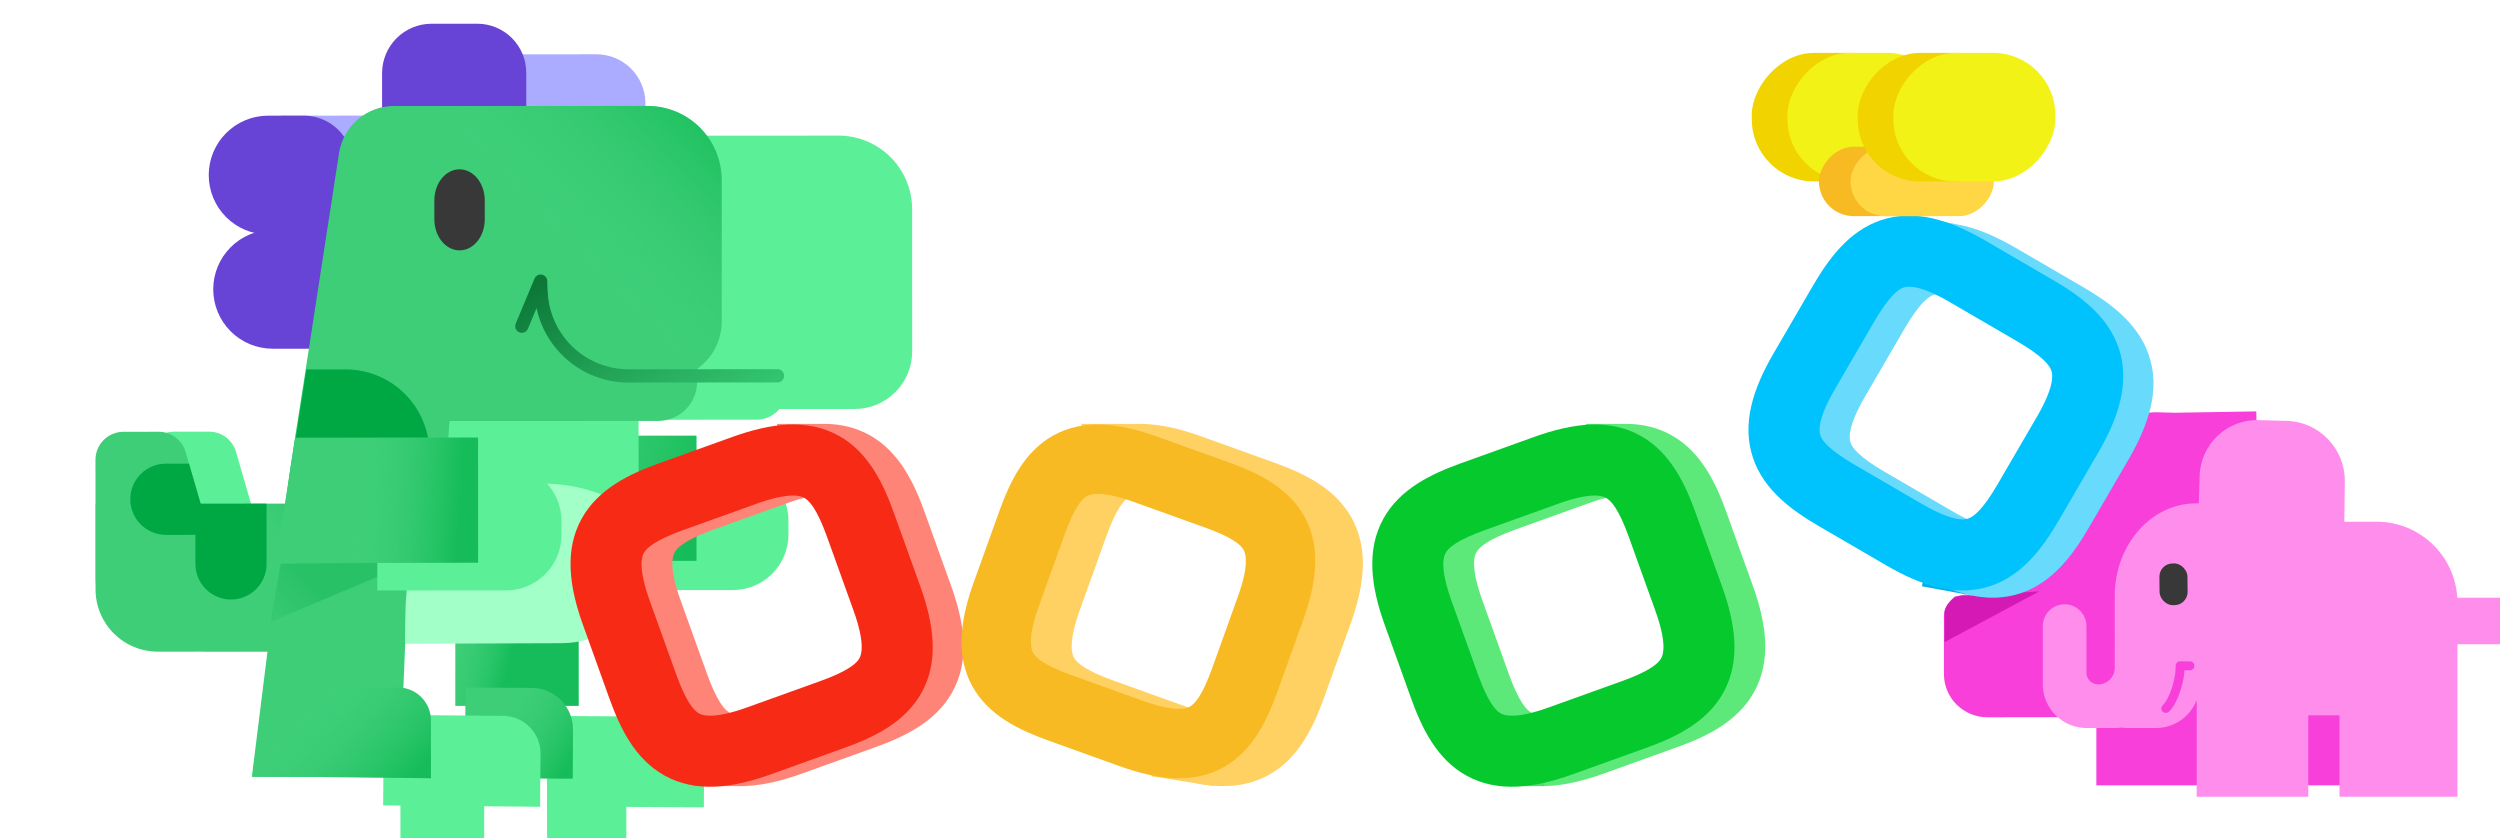 <?xml version="1.0" encoding="UTF-8"?> <svg xmlns="http://www.w3.org/2000/svg" width="662" height="222" viewBox="0 0 662 222" fill="none"><g filter="url(#filter0_i_3342_167)"><path d="M189.146 115.384L155.077 115.397L155.09 148.538L189.159 148.525C193.062 148.523 196.804 146.971 199.562 144.211C202.32 141.45 203.869 137.707 203.868 133.805L203.866 130.132C203.871 128.196 203.493 126.279 202.755 124.489C202.017 122.7 200.934 121.073 199.566 119.703C198.199 118.333 196.575 117.247 194.787 116.505C192.998 115.764 191.082 115.383 189.146 115.384Z" fill="#5BEF97"></path></g><path d="M135.616 115.404L184.405 115.385L184.418 148.497L135.63 148.517L135.616 115.404Z" fill="#3ECE78"></path><path d="M135.616 115.404L184.405 115.385L184.418 148.497L135.63 148.517L135.616 115.404Z" fill="url(#paint0_linear_3342_167)" fill-opacity="0.66"></path><path d="M120.569 160.697L153.206 160.684L153.216 186.892L120.579 186.905L120.569 160.697Z" fill="#3ECE78"></path><path d="M120.569 160.697L153.206 160.684L153.216 186.892L120.579 186.905L120.569 160.697Z" fill="url(#paint1_linear_3342_167)" fill-opacity="0.66"></path><g filter="url(#filter1_i_3342_167)"><path d="M144.151 154.016L165.144 154.008L165.155 183.443L144.163 183.452L144.151 154.016Z" fill="#5BEF97"></path></g><g filter="url(#filter2_i_3342_167)"><path d="M175.897 182.402L144.279 182.204L144.129 206.159L185.673 206.419L185.761 192.407C185.777 189.773 184.748 187.24 182.899 185.364C181.049 183.488 178.531 182.423 175.897 182.402Z" fill="#5BEF97"></path></g><path d="M140.772 182.158L123.262 182.048L123.112 206.003L151.64 206.182L151.721 193.245C151.739 190.323 150.596 187.513 148.543 185.434C146.489 183.354 143.694 182.176 140.772 182.158Z" fill="#3ECE78"></path><path d="M140.772 182.158L123.262 182.048L123.112 206.003L151.64 206.182L151.721 193.245C151.739 190.323 150.596 187.513 148.543 185.434C146.489 183.354 143.694 182.176 140.772 182.158Z" fill="url(#paint2_linear_3342_167)" fill-opacity="0.66"></path><path d="M154.228 65.048L156.88 69.906C160.435 76.418 161.258 84.075 159.167 91.194C157.076 98.312 152.244 104.309 145.732 107.864" stroke="#29EDBA" stroke-width="6.525" stroke-miterlimit="10"></path><g filter="url(#filter3_i_3342_167)"><path d="M154.415 6.655L129.208 6.665L129.221 38.142L167.398 38.127L167.391 19.592C167.384 16.157 166.013 12.864 163.58 10.438C161.147 8.013 157.85 6.652 154.415 6.655Z" fill="#ABABFF"></path></g><path d="M126.376 6.282L114.259 6.286C110.787 6.288 107.458 7.668 105.004 10.124C102.551 12.58 101.173 15.91 101.174 19.382L101.181 37.769L139.359 37.754L139.352 19.247C139.352 17.544 139.016 15.857 138.364 14.283C137.712 12.709 136.756 11.28 135.551 10.075C134.346 8.871 132.915 7.916 131.341 7.265C129.766 6.614 128.079 6.28 126.376 6.282Z" fill="#6743D6"></path><path d="M99.561 30.616L74.354 30.625L74.367 62.103L112.539 62.087L112.532 43.576C112.53 40.137 111.163 36.84 108.73 34.409C106.298 31.979 103 30.614 99.561 30.616Z" fill="#ABABFF"></path><path d="M80.472 30.623L71.004 30.627C66.83 30.629 62.828 32.288 59.877 35.241C56.927 38.194 55.27 42.198 55.272 46.372C55.274 50.546 56.934 54.548 59.886 57.499C62.839 60.449 66.843 62.106 71.017 62.104L93.433 62.095L93.426 43.601C93.428 41.898 93.094 40.212 92.444 38.638C91.793 37.064 90.84 35.634 89.637 34.429C88.434 33.224 87.006 32.268 85.433 31.615C83.861 30.962 82.175 30.625 80.472 30.623Z" fill="#6743D6"></path><path d="M81.664 60.861L72.196 60.864C68.022 60.866 64.02 62.526 61.069 65.479C58.119 68.431 56.462 72.435 56.464 76.609C56.466 80.783 58.126 84.786 61.078 87.736C64.031 90.687 68.035 92.343 72.209 92.341L94.642 92.333L94.635 73.821C94.634 70.382 93.266 67.085 90.834 64.654C88.401 62.224 85.103 60.859 81.664 60.861Z" fill="#6743D6"></path><g filter="url(#filter4_i_3342_167)"><path d="M217.135 28.19L162.93 28.212L162.959 100.6L221.402 100.577C223.403 100.576 225.384 100.181 227.232 99.415C229.08 98.649 230.759 97.526 232.173 96.111C235.029 93.252 236.633 89.377 236.631 85.336L236.616 47.662C236.614 42.496 234.56 37.542 230.905 33.89C227.251 30.239 222.295 28.188 217.129 28.19L217.135 28.19Z" fill="#5BEF97"></path></g><g filter="url(#filter5_i_3342_167)"><path d="M105.331 161.599L127.503 161.59L127.513 187.798L105.341 187.807L105.331 161.599Z" fill="#5BEF97"></path></g><g filter="url(#filter6_i_3342_167)"><path d="M132.581 182.19L100.964 181.914L100.754 205.897L142.309 206.261L142.431 192.249C142.446 190.941 142.204 189.643 141.716 188.43C141.229 187.216 140.508 186.111 139.593 185.176C138.678 184.242 137.587 183.497 136.384 182.985C135.181 182.473 133.889 182.203 132.581 182.19Z" fill="#5BEF97"></path></g><path d="M77.828 172.537L62.496 119.653C62.049 118.111 61.113 116.756 59.83 115.792C58.546 114.828 56.984 114.306 55.379 114.305L46.039 114.311C45.067 114.311 44.104 114.503 43.205 114.876C42.307 115.249 41.491 115.795 40.804 116.483C40.117 117.172 39.572 117.989 39.201 118.888C38.83 119.786 38.639 120.75 38.641 121.722L38.655 156.068C38.656 158.232 39.082 160.374 39.911 162.372C40.74 164.371 41.954 166.186 43.484 167.715C45.015 169.244 46.832 170.457 48.831 171.283C50.83 172.11 52.973 172.534 55.136 172.533L77.828 172.537Z" fill="#5BEF97"></path><path d="M25.287 133.391L25.28 121.745C25.282 119.781 26.062 117.897 27.451 116.508C28.839 115.119 30.723 114.338 32.687 114.336L42.027 114.33C43.631 114.329 45.193 114.85 46.476 115.813C47.759 116.777 48.694 118.131 49.141 119.673L53.113 133.38L83.473 133.368L83.489 172.525L64.463 172.532L64.468 172.546L41.784 172.558C39.62 172.559 37.477 172.134 35.477 171.307C33.478 170.48 31.661 169.267 30.13 167.738C28.599 166.208 27.385 164.392 26.556 162.393C25.727 160.395 25.3 158.252 25.3 156.088L25.299 154.925C25.268 154.487 25.253 154.047 25.253 153.606L25.245 133.391L25.287 133.391Z" fill="#3ECE78"></path><path d="M25.287 133.391L25.28 121.745C25.282 119.781 26.062 117.897 27.451 116.508C28.839 115.119 30.723 114.338 32.687 114.336L42.027 114.33C43.631 114.329 45.193 114.85 46.476 115.813C47.759 116.777 48.694 118.131 49.141 119.673L53.113 133.38L83.473 133.368L83.489 172.525L64.463 172.532L64.468 172.546L41.784 172.558C39.62 172.559 37.477 172.134 35.477 171.307C33.478 170.48 31.661 169.267 30.13 167.738C28.599 166.208 27.385 164.392 26.556 162.393C25.727 160.395 25.3 158.252 25.3 156.088L25.299 154.925C25.268 154.487 25.253 154.047 25.253 153.606L25.245 133.391L25.287 133.391Z" fill="url(#paint3_linear_3342_167)" fill-opacity="0.66"></path><path d="M142.805 28.064L109.069 28.077C105.551 28.079 102.178 29.478 99.691 31.966C97.204 34.455 95.808 37.83 95.809 41.348L95.825 80.097L173.346 80.067L173.337 58.561C173.331 50.468 170.111 42.71 164.385 36.991C158.66 31.272 150.897 28.061 142.805 28.064Z" fill="#3ECE78"></path><path d="M111.135 157.449L112.047 157.454L148.53 157.846L149.011 157.842C158.526 157.767 166.472 152.339 168.568 145.075C168.928 143.83 169.111 142.541 169.113 141.244L169.098 120.561L169.079 100.448L120.748 100.051L116.129 127.635L111.135 157.449Z" fill="#5BEF97"></path><path d="M198.179 74.086L170.449 74.097L170.464 111.143L200.379 111.131C202.444 111.126 204.423 110.301 205.881 108.839C207.339 107.376 208.158 105.395 208.157 103.329L208.149 84.048C208.148 81.405 207.097 78.87 205.228 77.002C203.358 75.134 200.823 74.085 198.179 74.086Z" fill="#5BEF97"></path><path d="M71.679 157.882L115.592 158.537L118.994 112.01L119.116 111.486L174.243 111.464C176.988 111.463 179.62 110.371 181.561 108.429C183.501 106.487 184.591 103.854 184.59 101.109L184.588 97.697C185.319 97.188 186.008 96.612 186.646 95.973C189.502 93.115 191.105 89.239 191.104 85.198L191.089 47.643C191.087 42.445 189.02 37.461 185.343 33.787C181.666 30.113 176.68 28.051 171.483 28.053L104.307 28.069C100.801 28.073 97.411 29.328 94.748 31.609C92.085 33.89 90.325 37.047 89.783 40.512L71.679 157.882Z" fill="#3ECE78"></path><path d="M71.679 157.882L115.592 158.537L118.994 112.01L119.116 111.486L174.243 111.464C176.988 111.463 179.62 110.371 181.561 108.429C183.501 106.487 184.591 103.854 184.59 101.109L184.588 97.697C185.319 97.188 186.008 96.612 186.646 95.973C189.502 93.115 191.105 89.239 191.104 85.198L191.089 47.643C191.087 42.445 189.02 37.461 185.343 33.787C181.666 30.113 176.68 28.051 171.483 28.053L104.307 28.069C100.801 28.073 97.411 29.328 94.748 31.609C92.085 33.89 90.325 37.047 89.783 40.512L71.679 157.882Z" fill="url(#paint4_linear_3342_167)" fill-opacity="0.66"></path><path fill-rule="evenodd" clip-rule="evenodd" d="M143.507 72.731C142.687 72.566 141.864 73.003 141.541 73.775L136.557 85.704C136.183 86.598 136.606 87.626 137.5 88C138.394 88.373 139.422 87.951 139.796 87.057L142.069 81.615C143.169 86.711 145.844 91.359 149.75 94.882C154.354 99.035 160.339 101.325 166.54 101.306C166.54 101.306 166.541 101.306 166.541 101.306L205.892 101.266C206.862 101.265 207.647 100.478 207.646 99.509C207.645 98.54 206.858 97.755 205.889 97.756L166.53 97.796C161.202 97.812 156.058 95.844 152.101 92.275C148.145 88.707 145.658 83.794 145.125 78.494C144.98 76.981 144.914 75.601 144.916 74.454C144.917 73.617 144.327 72.896 143.507 72.731Z" fill="url(#paint5_linear_3342_167)"></path><path d="M66.689 205.725L105.855 205.744L108.922 130.615L138.56 28.065L104.305 28.069C100.799 28.072 97.409 29.328 94.746 31.609C92.084 33.89 90.323 37.047 89.782 40.511L83.981 78.071L80.828 98.491L79.993 103.905L76.84 124.325L66.689 205.725Z" fill="url(#paint6_linear_3342_167)"></path><path d="M128.369 58.064C128.371 62.609 125.384 66.296 121.697 66.297C118.009 66.299 115.019 62.615 115.017 58.069L115.015 53.069C115.013 48.524 118.001 44.838 121.688 44.836C125.375 44.835 128.366 48.519 128.367 53.064L128.369 58.064Z" fill="#383838"></path><path d="M107.282 170.466L148.436 170.32L148.919 170.314C158.49 170.208 166.499 164.746 168.63 157.463C168.996 156.215 169.185 154.922 169.191 153.624L168.962 136.791C153.535 123.191 124.104 125.816 112.641 142.315C107.279 150.033 107.31 157.987 107.283 169.04L107.282 170.466Z" fill="#A1FFC7"></path><path d="M76.268 129.193L113.717 129.171L113.712 119.963C113.71 117.054 113.136 114.173 112.022 111.486C110.907 108.799 109.274 106.358 107.217 104.302C105.159 102.246 102.716 100.615 100.028 99.503C97.34 98.391 94.459 97.819 91.55 97.821L81.112 97.824L76.268 129.193Z" fill="#00A844"></path><path d="M70.583 133.378L51.737 133.385L51.744 149.333C51.745 151.832 52.739 154.229 54.506 155.995C56.274 157.762 58.671 158.753 61.17 158.752C63.669 158.751 66.066 157.758 67.832 155.99C69.599 154.222 70.59 151.825 70.589 149.326L70.583 133.389L70.583 133.378Z" fill="#00A844"></path><path d="M34.502 132.213C34.504 134.711 35.498 137.107 37.265 138.873C39.032 140.64 41.428 141.632 43.926 141.633L55.522 141.615L50.058 122.772L43.942 122.778C42.702 122.775 41.473 123.017 40.327 123.49C39.181 123.963 38.139 124.657 37.262 125.534C36.385 126.411 35.689 127.452 35.216 128.598C34.742 129.744 34.499 130.973 34.502 132.213Z" fill="#00A844"></path><path d="M70.081 182.461L105.223 182.037C110.109 181.978 114.102 185.922 114.104 190.808L114.11 206.068L68.41 205.584L70.081 182.461Z" fill="#3ECE78"></path><path d="M70.081 182.461L105.223 182.037C110.109 181.978 114.102 185.922 114.104 190.808L114.11 206.068L68.41 205.584L70.081 182.461Z" fill="url(#paint7_linear_3342_167)" fill-opacity="0.66"></path><path opacity="0.34" d="M71.609 164.679L109.014 148.905L74.338 149.244L71.609 164.679Z" fill="url(#paint8_linear_3342_167)"></path><g filter="url(#filter7_i_3342_167)"><path d="M133.263 115.855L99.194 115.869L99.207 148.982L133.276 148.968C137.179 148.967 140.921 147.415 143.679 144.654C146.438 141.894 147.986 138.15 147.985 134.248L147.983 130.575C147.982 126.673 146.43 122.931 143.67 120.172C140.909 117.414 137.166 115.865 133.263 115.867L133.263 115.855Z" fill="#5BEF97"></path></g><path d="M73.137 149.163L126.601 148.984L126.588 115.868L78.159 115.892L73.137 149.163Z" fill="#3ECE78"></path><path d="M73.137 149.163L126.601 148.984L126.588 115.868L78.159 115.892L73.137 149.163Z" fill="url(#paint9_linear_3342_167)" fill-opacity="0.66"></path><rect x="305.814" y="199.613" width="16.816" height="5.989" transform="rotate(9 305.814 199.613)" fill="#FFCC4F"></rect><path fill-rule="evenodd" clip-rule="evenodd" d="M357.92 137.136C353.515 129.204 345.135 125.277 337.432 122.509L318.033 115.536C312.912 113.695 307.92 112.46 303.167 112.27V112.245H301.91C301.908 112.245 301.906 112.245 301.904 112.245H286.351V117.616C280.705 122.285 277.563 129.232 275.238 135.701L268.265 155.1C264.602 165.29 263.335 174.972 267.942 183.268C272.347 191.2 280.727 195.127 288.43 197.896L307.829 204.868C318.019 208.531 327.701 209.798 335.997 205.191C343.929 200.786 347.856 192.406 350.625 184.703L357.597 165.304C361.26 155.114 362.527 145.432 357.92 137.136ZM331.071 140.206C338.464 142.863 340.715 144.89 341.48 146.266C342.047 147.288 343.013 150.282 339.9 158.943L332.928 178.342C330.27 185.735 328.244 187.986 326.867 188.751C325.846 189.318 322.851 190.284 314.19 187.171L294.791 180.199C287.398 177.541 285.147 175.515 284.383 174.138C283.815 173.117 282.849 170.122 285.962 161.461L292.935 142.062C295.592 134.669 297.619 132.418 298.995 131.654C300.017 131.086 303.011 130.12 311.672 133.233L331.071 140.206Z" fill="#FFD162"></path><path fill-rule="evenodd" clip-rule="evenodd" d="M374.495 137.136C378.9 129.204 387.28 125.277 394.983 122.509L414.382 115.536C416.253 114.863 418.107 114.272 419.939 113.782V112.245H430.505C430.507 112.245 430.509 112.245 430.511 112.245H430.743C434.901 112.277 438.863 113.165 442.55 115.213C450.482 119.618 454.409 127.998 457.178 135.701L464.15 155.1C467.813 165.29 469.08 174.972 464.473 183.268C460.068 191.2 451.688 195.127 443.985 197.896L424.586 204.868C414.396 208.531 404.714 209.798 396.418 205.191C388.486 200.786 384.559 192.406 381.79 184.703L374.818 165.304C371.155 155.114 369.888 145.432 374.495 137.136ZM401.344 140.206C393.951 142.863 391.7 144.89 390.935 146.266C390.368 147.288 389.402 150.282 392.515 158.943L399.488 178.342C402.145 185.735 404.172 187.986 405.548 188.751C406.57 189.318 409.564 190.284 418.225 187.171L437.624 180.199C445.017 177.541 447.268 175.515 448.032 174.138C448.6 173.117 449.566 170.122 446.453 161.461L439.48 142.062C436.823 134.669 434.796 132.418 433.42 131.654C432.398 131.086 429.404 130.12 420.743 133.233L401.344 140.206Z" fill="#5DE97A"></path><rect x="396.931" y="196.906" width="12.001" height="11.253" fill="#52DC6F"></rect><rect x="183.507" y="204.881" width="14.083" height="3.279" fill="#FF8478"></rect><path fill-rule="evenodd" clip-rule="evenodd" d="M162.194 137.136C166.599 129.204 174.979 125.277 182.682 122.509L202.081 115.536C203.324 115.089 204.559 114.678 205.785 114.309V112.245H218.204C218.206 112.245 218.208 112.245 218.21 112.245H218.603V112.248C222.703 112.301 226.609 113.192 230.249 115.213C238.181 119.618 242.108 127.998 244.877 135.701L251.849 155.1C255.512 165.29 256.779 174.972 252.172 183.268C247.767 191.2 239.387 195.127 231.684 197.896L212.285 204.868C202.095 208.531 192.413 209.798 184.117 205.191C176.185 200.786 172.258 192.406 169.489 184.703L162.517 165.304C158.854 155.114 157.587 145.432 162.194 137.136ZM189.043 140.206C181.65 142.863 179.399 144.89 178.635 146.266C178.067 147.288 177.101 150.282 180.214 158.943L187.187 178.342C189.844 185.735 191.871 187.986 193.247 188.751C194.269 189.318 197.263 190.284 205.924 187.171L225.323 180.199C232.716 177.541 234.967 175.515 235.732 174.138C236.299 173.117 237.265 170.122 234.152 161.461L227.18 142.062C224.522 134.669 222.496 132.418 221.119 131.654C220.097 131.086 217.103 130.12 208.442 133.233L189.043 140.206Z" fill="#FF8478"></path><g filter="url(#filter8_i_3342_167)"><path d="M190.58 115.536C200.77 111.874 210.452 110.606 218.748 115.213C226.679 119.618 230.606 127.998 233.375 135.701L240.347 155.101C244.01 165.291 245.278 174.973 240.67 183.269C236.266 191.2 227.885 195.127 220.182 197.896L200.783 204.868C190.593 208.531 180.911 209.799 172.615 205.191C164.683 200.787 160.757 192.406 157.988 184.703L151.015 165.304C147.353 155.114 146.085 145.432 150.692 137.136C155.097 129.204 163.477 125.278 171.18 122.509L190.58 115.536ZM209.617 131.653C208.595 131.086 205.6 130.121 196.94 133.233L177.542 140.206C170.148 142.864 167.897 144.89 167.132 146.267C166.565 147.289 165.6 150.283 168.712 158.943L175.685 178.342C178.343 185.735 180.369 187.987 181.746 188.751C182.768 189.318 185.762 190.284 194.422 187.171L213.821 180.198C221.214 177.541 223.466 175.514 224.23 174.138C224.797 173.116 225.763 170.121 222.65 161.461L215.677 142.063C213.02 134.669 210.993 132.418 209.617 131.653Z" fill="#F72A16"></path></g><g filter="url(#filter9_i_3342_167)"><path fill-rule="evenodd" clip-rule="evenodd" d="M322.017 122.268C329.54 124.972 337.724 128.807 342.026 136.553C346.526 144.655 345.288 154.111 341.711 164.062L334.902 183.007C332.198 190.53 328.362 198.714 320.616 203.016C312.515 207.515 303.059 206.278 293.108 202.701L274.163 195.891C266.64 193.187 258.456 189.352 254.154 181.606C249.655 173.504 250.892 164.049 254.469 154.097L261.279 135.152C263.983 127.629 267.818 119.445 275.564 115.144C283.666 110.644 293.121 111.882 303.073 115.459L322.017 122.268ZM325.97 145.47C325.224 144.126 323.026 142.147 315.805 139.551L296.861 132.742C288.402 129.702 285.478 130.645 284.48 131.199C283.136 131.946 281.157 134.144 278.562 141.365L271.752 160.309C268.712 168.768 269.656 171.692 270.21 172.69C270.956 174.034 273.154 176.013 280.375 178.608L299.32 185.418C307.778 188.458 310.702 187.514 311.7 186.96C313.044 186.214 315.023 184.015 317.618 176.795L324.428 157.85C327.468 149.392 326.524 146.468 325.97 145.47Z" fill="#F8BA22"></path></g><g filter="url(#filter10_i_3342_167)"><path fill-rule="evenodd" clip-rule="evenodd" d="M383.483 122.509C375.78 125.277 367.4 129.204 362.995 137.136C358.388 145.432 359.655 155.114 363.318 165.304L370.29 184.703C373.059 192.406 376.986 200.786 384.918 205.191C393.214 209.798 402.896 208.531 413.086 204.868L432.485 197.896C440.188 195.127 448.568 191.2 452.973 183.268C457.58 174.972 456.313 165.29 452.65 155.1L445.678 135.701C442.909 127.998 438.982 119.618 431.05 115.213C422.754 110.606 413.072 111.873 402.882 115.536L383.483 122.509ZM379.435 146.266C380.2 144.89 382.451 142.863 389.844 140.206L409.243 133.233C417.904 130.12 420.898 131.086 421.92 131.654C423.296 132.418 425.323 134.669 427.98 142.062L434.953 161.461C438.066 170.122 437.1 173.117 436.532 174.138C435.768 175.515 433.517 177.541 426.124 180.199L406.725 187.171C398.064 190.284 395.07 189.318 394.048 188.751C392.672 187.986 390.645 185.735 387.988 178.342L381.015 158.943C377.902 150.282 378.868 147.288 379.435 146.266Z" fill="#06C92E"></path></g><path d="M555.673 131L555.869 124.157C555.974 115.635 562.933 108.924 571.411 109.17L575.74 109.294L597.476 108.936L597.708 123.03L593.835 123.093C593.924 123.802 593.966 124.525 593.957 125.259L593.827 135.82L602.294 135.819C613.998 135.819 623.485 145.306 623.486 157.01L623.487 177.716H623.488L623.489 204.387C623.489 206.355 621.894 207.95 619.926 207.95L596.124 207.951C594.156 207.951 592.561 206.355 592.561 204.387L592.561 186.592L584.378 186.592L584.379 207.952L555.115 207.952L555.114 182.591C554.544 184.07 553.668 185.429 552.526 186.571C550.38 188.717 547.47 189.923 544.436 189.923C538.34 189.923 532.293 189.924 526.197 189.924C523.163 189.924 520.252 188.719 518.107 186.573C515.961 184.428 514.755 181.517 514.755 178.483L514.754 163.192C514.754 160.033 517.316 157.471 520.475 157.471C520.98 157.471 521.47 157.536 521.936 157.659L533.619 157.466L533.619 155.265C533.619 141.865 543.184 131.001 554.983 131L555.673 131Z" fill="#F93FDA"></path><path opacity="0.68" d="M517.612 157.932L540.015 156.588L514.923 170.03V161.964C514.923 160.8 516.716 158.791 517.612 157.932Z" fill="#C508A5"></path><g filter="url(#filter11_i_3342_167)"><path d="M576.021 130.352L576.22 123.443C576.326 114.837 583.352 108.061 591.913 108.309L599.37 108.524C607.931 108.772 614.784 115.949 614.678 124.555L614.546 135.218L623.095 135.218C634.486 135.218 643.797 144.117 644.455 155.342L655.506 155.342C658.911 155.342 661.671 158.102 661.671 161.507C661.671 164.912 658.911 167.672 655.506 167.672L644.493 167.672L644.495 208.049L613.266 208.05L613.266 186.484L605.003 186.484L605.004 208.05L575.456 208.05L575.455 182.443C574.88 183.937 573.996 185.309 572.843 186.462C570.676 188.629 567.738 189.846 564.674 189.846L557.181 189.846C556.605 189.846 556.033 189.803 555.47 189.718C554.903 189.804 554.329 189.847 553.753 189.847L546.259 189.847C543.195 189.847 540.256 188.63 538.09 186.463C535.923 184.297 534.705 181.359 534.705 178.295L534.705 162.856C534.705 159.665 537.291 157.079 540.481 157.079C543.672 157.079 546.258 159.665 546.258 162.855L546.259 175.19C546.259 176.88 547.61 178.255 549.291 178.293H549.448C551.833 178.248 553.753 176.3 553.753 173.904L553.752 154.852C553.751 141.322 563.409 130.352 575.323 130.352L576.021 130.352Z" fill="#FF8DEC"></path></g><rect x="571.782" y="149.23" width="7.428" height="11.053" rx="3.496" transform="rotate(-0.515 571.782 149.23)" fill="#383838"></rect><path fill-rule="evenodd" clip-rule="evenodd" d="M581.063 176.3C581.063 176.954 580.533 177.485 579.878 177.485L578.448 177.485C578.431 177.764 578.408 178.054 578.38 178.352L578.379 178.357L578.379 178.357C578.235 179.789 577.78 181.778 577.11 183.64C576.457 185.457 575.521 187.376 574.305 188.472C573.819 188.911 573.07 188.872 572.631 188.386C572.193 187.9 572.231 187.15 572.717 186.712C573.472 186.031 574.248 184.593 574.879 182.838C575.494 181.128 575.898 179.331 576.02 178.123C576.085 177.437 576.115 176.815 576.114 176.301C576.114 175.987 576.238 175.685 576.461 175.462C576.683 175.239 576.985 175.114 577.3 175.114L579.878 175.114C580.533 175.114 581.063 175.645 581.063 176.3Z" fill="#F93FDA"></path><rect x="510.969" y="144.19" width="12.001" height="11.253" transform="rotate(10.429 510.969 144.19)" fill="#02B1E5"></rect><path fill-rule="evenodd" clip-rule="evenodd" d="M569.005 94.096C566.109 85.498 558.578 80.119 551.503 76.001L533.687 65.632C528.426 62.57 523.186 60.282 518.008 59.403L518.009 59.401L506.206 57.228L505.63 60.359C497.272 63.355 492 70.757 487.948 77.718L477.579 95.534C472.133 104.893 469.134 114.185 472.163 123.178C475.059 131.776 482.59 137.155 489.665 141.273L507.481 151.642C516.84 157.088 526.133 160.087 535.126 157.058C543.724 154.162 549.103 146.631 553.22 139.556L563.589 121.74C569.036 112.381 572.035 103.088 569.005 94.096ZM542.044 92.254C548.834 96.206 550.681 98.607 551.184 100.099C551.557 101.206 551.965 104.326 547.336 112.281L536.967 130.097C533.015 136.887 530.614 138.734 529.122 139.236C528.015 139.609 524.895 140.018 516.941 135.388L499.124 125.019C492.334 121.068 490.487 118.667 489.985 117.175C489.612 116.067 489.203 112.948 493.833 104.993L504.202 87.177C508.154 80.387 510.554 78.54 512.046 78.037C513.154 77.664 516.273 77.256 524.228 81.886L542.044 92.254Z" fill="#00C2FC"></path><path fill-rule="evenodd" clip-rule="evenodd" d="M569.005 94.096C566.109 85.498 558.578 80.119 551.503 76.001L533.687 65.632C528.426 62.57 523.186 60.282 518.008 59.403L518.009 59.401L506.206 57.228L505.63 60.359C497.272 63.355 492 70.757 487.948 77.718L477.579 95.534C472.133 104.893 469.134 114.185 472.163 123.178C475.059 131.776 482.59 137.155 489.665 141.273L507.481 151.642C516.84 157.088 526.133 160.087 535.126 157.058C543.724 154.162 549.103 146.631 553.22 139.556L563.589 121.74C569.036 112.381 572.035 103.088 569.005 94.096ZM542.044 92.254C548.834 96.206 550.681 98.607 551.184 100.099C551.557 101.206 551.965 104.326 547.336 112.281L536.967 130.097C533.015 136.887 530.614 138.734 529.122 139.236C528.015 139.609 524.895 140.018 516.941 135.388L499.124 125.019C492.334 121.068 490.487 118.667 489.985 117.175C489.612 116.067 489.203 112.948 493.833 104.993L504.202 87.177C508.154 80.387 510.554 78.54 512.046 78.037C513.154 77.664 516.273 77.256 524.228 81.886L542.044 92.254Z" fill="white" fill-opacity="0.41"></path><g filter="url(#filter12_i_3342_167)"><path fill-rule="evenodd" clip-rule="evenodd" d="M540.185 73.919C547.26 78.037 554.791 83.416 557.687 92.014C560.716 101.006 557.717 110.299 552.271 119.658L541.902 137.474C537.784 144.549 532.405 152.08 523.807 154.976C514.814 158.005 505.522 155.006 496.163 149.56L478.347 139.191C471.272 135.073 463.741 129.694 460.845 121.096C457.815 112.103 460.815 102.811 466.261 93.452L476.63 75.636C480.748 68.561 486.127 61.03 494.725 58.134C503.718 55.104 513.01 58.103 522.369 63.55L540.185 73.919ZM539.865 98.017C539.363 96.525 537.516 94.124 530.726 90.172L512.91 79.804C504.955 75.174 501.835 75.582 500.728 75.955C499.236 76.458 496.835 78.305 492.883 85.095L482.515 102.911C477.885 110.866 478.293 113.985 478.666 115.093C479.169 116.585 481.016 118.986 487.806 122.937L505.622 133.306C513.577 137.936 516.696 137.527 517.804 137.154C519.296 136.652 521.697 134.805 525.648 128.015L536.017 110.199C540.647 102.244 540.238 99.124 539.865 98.017Z" fill="#00C2FC"></path></g><rect width="42.87" height="34.036" rx="16.464" transform="matrix(-1 0 0 1 506.739 14.003)" fill="#F1D300"></rect><rect width="42.87" height="34.036" rx="16.464" transform="matrix(-1 0 0 1 516.186 14.003)" fill="#F2F217"></rect><rect width="37.967" height="18.378" rx="9.189" transform="matrix(-1 0 0 1 519.629 38.85)" fill="#F8BA22"></rect><rect width="37.967" height="18.378" rx="9.189" transform="matrix(-1 0 0 1 527.995 38.85)" fill="#FFD644"></rect><rect width="42.87" height="34.036" rx="16.464" transform="matrix(-1 0 0 1 534.797 14.003)" fill="#F1D300"></rect><rect width="42.87" height="34.036" rx="16.464" transform="matrix(-1 0 0 1 544.245 14.003)" fill="#F2F217"></rect><defs><filter id="filter0_i_3342_167" x="155.077" y="115.384" width="53.705" height="40.877" filterUnits="userSpaceOnUse" color-interpolation-filters="sRGB"><feFlood flood-opacity="0" result="BackgroundImageFix"></feFlood><feBlend mode="normal" in="SourceGraphic" in2="BackgroundImageFix" result="shape"></feBlend><feColorMatrix in="SourceAlpha" type="matrix" values="0 0 0 0 0 0 0 0 0 0 0 0 0 0 0 0 0 0 127 0" result="hardAlpha"></feColorMatrix><feOffset dx="4.914" dy="7.722"></feOffset><feGaussianBlur stdDeviation="5.845"></feGaussianBlur><feComposite in2="hardAlpha" operator="arithmetic" k2="-1" k3="1"></feComposite><feColorMatrix type="matrix" values="0 0 0 0 0.621 0 0 0 0 1 0 0 0 0 0.775 0 0 0 1 0"></feColorMatrix><feBlend mode="normal" in2="shape" result="effect1_innerShadow_3342_167"></feBlend></filter><filter id="filter1_i_3342_167" x="144.151" y="154.008" width="21.004" height="29.444" filterUnits="userSpaceOnUse" color-interpolation-filters="sRGB"><feFlood flood-opacity="0" result="BackgroundImageFix"></feFlood><feBlend mode="normal" in="SourceGraphic" in2="BackgroundImageFix" result="shape"></feBlend><feColorMatrix in="SourceAlpha" type="matrix" values="0 0 0 0 0 0 0 0 0 0 0 0 0 0 0 0 0 0 127 0" result="hardAlpha"></feColorMatrix><feOffset dx="0.702" dy="46.335"></feOffset><feGaussianBlur stdDeviation="5.845"></feGaussianBlur><feComposite in2="hardAlpha" operator="arithmetic" k2="-1" k3="1"></feComposite><feColorMatrix type="matrix" values="0 0 0 0 0.621 0 0 0 0 1 0 0 0 0 0.775 0 0 0 1 0"></feColorMatrix><feBlend mode="normal" in2="shape" result="effect1_innerShadow_3342_167"></feBlend></filter><filter id="filter2_i_3342_167" x="144.129" y="182.204" width="42.334" height="31.586" filterUnits="userSpaceOnUse" color-interpolation-filters="sRGB"><feFlood flood-opacity="0" result="BackgroundImageFix"></feFlood><feBlend mode="normal" in="SourceGraphic" in2="BackgroundImageFix" result="shape"></feBlend><feColorMatrix in="SourceAlpha" type="matrix" values="0 0 0 0 0 0 0 0 0 0 0 0 0 0 0 0 0 0 127 0" result="hardAlpha"></feColorMatrix><feOffset dx="0.702" dy="7.371"></feOffset><feGaussianBlur stdDeviation="5.845"></feGaussianBlur><feComposite in2="hardAlpha" operator="arithmetic" k2="-1" k3="1"></feComposite><feColorMatrix type="matrix" values="0 0 0 0 0.621 0 0 0 0 1 0 0 0 0 0.775 0 0 0 1 0"></feColorMatrix><feBlend mode="normal" in2="shape" result="effect1_innerShadow_3342_167"></feBlend></filter><filter id="filter3_i_3342_167" x="129.208" y="6.654" width="41.7" height="36.367" filterUnits="userSpaceOnUse" color-interpolation-filters="sRGB"><feFlood flood-opacity="0" result="BackgroundImageFix"></feFlood><feBlend mode="normal" in="SourceGraphic" in2="BackgroundImageFix" result="shape"></feBlend><feColorMatrix in="SourceAlpha" type="matrix" values="0 0 0 0 0 0 0 0 0 0 0 0 0 0 0 0 0 0 127 0" result="hardAlpha"></feColorMatrix><feOffset dx="3.51" dy="7.722"></feOffset><feGaussianBlur stdDeviation="2.44"></feGaussianBlur><feComposite in2="hardAlpha" operator="arithmetic" k2="-1" k3="1"></feComposite><feColorMatrix type="matrix" values="0 0 0 0 0.804 0 0 0 0 0.804 0 0 0 0 1 0 0 0 0.66 0"></feColorMatrix><feBlend mode="normal" in2="shape" result="effect1_innerShadow_3342_167"></feBlend></filter><filter id="filter4_i_3342_167" x="162.93" y="28.19" width="78.616" height="80.133" filterUnits="userSpaceOnUse" color-interpolation-filters="sRGB"><feFlood flood-opacity="0" result="BackgroundImageFix"></feFlood><feBlend mode="normal" in="SourceGraphic" in2="BackgroundImageFix" result="shape"></feBlend><feColorMatrix in="SourceAlpha" type="matrix" values="0 0 0 0 0 0 0 0 0 0 0 0 0 0 0 0 0 0 127 0" result="hardAlpha"></feColorMatrix><feOffset dx="4.914" dy="7.722"></feOffset><feGaussianBlur stdDeviation="5.845"></feGaussianBlur><feComposite in2="hardAlpha" operator="arithmetic" k2="-1" k3="1"></feComposite><feColorMatrix type="matrix" values="0 0 0 0 0.621 0 0 0 0 1 0 0 0 0 0.775 0 0 0 1 0"></feColorMatrix><feBlend mode="normal" in2="shape" result="effect1_innerShadow_3342_167"></feBlend></filter><filter id="filter5_i_3342_167" x="105.331" y="161.59" width="22.183" height="26.217" filterUnits="userSpaceOnUse" color-interpolation-filters="sRGB"><feFlood flood-opacity="0" result="BackgroundImageFix"></feFlood><feBlend mode="normal" in="SourceGraphic" in2="BackgroundImageFix" result="shape"></feBlend><feColorMatrix in="SourceAlpha" type="matrix" values="0 0 0 0 0 0 0 0 0 0 0 0 0 0 0 0 0 0 127 0" result="hardAlpha"></feColorMatrix><feOffset dx="0.702" dy="46.335"></feOffset><feGaussianBlur stdDeviation="5.845"></feGaussianBlur><feComposite in2="hardAlpha" operator="arithmetic" k2="-1" k3="1"></feComposite><feColorMatrix type="matrix" values="0 0 0 0 0.621 0 0 0 0 1 0 0 0 0 0.775 0 0 0 1 0"></feColorMatrix><feBlend mode="normal" in2="shape" result="effect1_innerShadow_3342_167"></feBlend></filter><filter id="filter6_i_3342_167" x="100.754" y="181.914" width="42.38" height="31.718" filterUnits="userSpaceOnUse" color-interpolation-filters="sRGB"><feFlood flood-opacity="0" result="BackgroundImageFix"></feFlood><feBlend mode="normal" in="SourceGraphic" in2="BackgroundImageFix" result="shape"></feBlend><feColorMatrix in="SourceAlpha" type="matrix" values="0 0 0 0 0 0 0 0 0 0 0 0 0 0 0 0 0 0 127 0" result="hardAlpha"></feColorMatrix><feOffset dx="0.702" dy="7.371"></feOffset><feGaussianBlur stdDeviation="5.845"></feGaussianBlur><feComposite in2="hardAlpha" operator="arithmetic" k2="-1" k3="1"></feComposite><feColorMatrix type="matrix" values="0 0 0 0 0.621 0 0 0 0 1 0 0 0 0 0.775 0 0 0 1 0"></feColorMatrix><feBlend mode="normal" in2="shape" result="effect1_innerShadow_3342_167"></feBlend></filter><filter id="filter7_i_3342_167" x="99.194" y="115.855" width="49.493" height="40.497" filterUnits="userSpaceOnUse" color-interpolation-filters="sRGB"><feFlood flood-opacity="0" result="BackgroundImageFix"></feFlood><feBlend mode="normal" in="SourceGraphic" in2="BackgroundImageFix" result="shape"></feBlend><feColorMatrix in="SourceAlpha" type="matrix" values="0 0 0 0 0 0 0 0 0 0 0 0 0 0 0 0 0 0 127 0" result="hardAlpha"></feColorMatrix><feOffset dx="0.702" dy="7.371"></feOffset><feGaussianBlur stdDeviation="5.845"></feGaussianBlur><feComposite in2="hardAlpha" operator="arithmetic" k2="-1" k3="1"></feComposite><feColorMatrix type="matrix" values="0 0 0 0 0.621 0 0 0 0 1 0 0 0 0 0.775 0 0 0 1 0"></feColorMatrix><feBlend mode="normal" in2="shape" result="effect1_innerShadow_3342_167"></feBlend></filter><filter id="filter8_i_3342_167" x="147.724" y="112.245" width="99.266" height="96.082" filterUnits="userSpaceOnUse" color-interpolation-filters="sRGB"><feFlood flood-opacity="0" result="BackgroundImageFix"></feFlood><feBlend mode="normal" in="SourceGraphic" in2="BackgroundImageFix" result="shape"></feBlend><feColorMatrix in="SourceAlpha" type="matrix" values="0 0 0 0 0 0 0 0 0 0 0 0 0 0 0 0 0 0 127 0" result="hardAlpha"></feColorMatrix><feOffset dx="3.352" dy="0.168"></feOffset><feGaussianBlur stdDeviation="2.455"></feGaussianBlur><feComposite in2="hardAlpha" operator="arithmetic" k2="-1" k3="1"></feComposite><feColorMatrix type="matrix" values="0 0 0 0 1 0 0 0 0 1 0 0 0 0 1 0 0 0 0.29 0"></feColorMatrix><feBlend mode="normal" in2="shape" result="effect1_innerShadow_3342_167"></feBlend></filter><filter id="filter9_i_3342_167" x="251.255" y="112.245" width="97.021" height="93.837" filterUnits="userSpaceOnUse" color-interpolation-filters="sRGB"><feFlood flood-opacity="0" result="BackgroundImageFix"></feFlood><feBlend mode="normal" in="SourceGraphic" in2="BackgroundImageFix" result="shape"></feBlend><feColorMatrix in="SourceAlpha" type="matrix" values="0 0 0 0 0 0 0 0 0 0 0 0 0 0 0 0 0 0 127 0" result="hardAlpha"></feColorMatrix><feOffset dx="3.352" dy="0.168"></feOffset><feGaussianBlur stdDeviation="2.455"></feGaussianBlur><feComposite in2="hardAlpha" operator="arithmetic" k2="-1" k3="1"></feComposite><feColorMatrix type="matrix" values="0 0 0 0 1 0 0 0 0 1 0 0 0 0 1 0 0 0 0.29 0"></feColorMatrix><feBlend mode="normal" in2="shape" result="effect1_innerShadow_3342_167"></feBlend></filter><filter id="filter10_i_3342_167" x="360.027" y="112.245" width="99.266" height="96.082" filterUnits="userSpaceOnUse" color-interpolation-filters="sRGB"><feFlood flood-opacity="0" result="BackgroundImageFix"></feFlood><feBlend mode="normal" in="SourceGraphic" in2="BackgroundImageFix" result="shape"></feBlend><feColorMatrix in="SourceAlpha" type="matrix" values="0 0 0 0 0 0 0 0 0 0 0 0 0 0 0 0 0 0 127 0" result="hardAlpha"></feColorMatrix><feOffset dx="3.352" dy="0.168"></feOffset><feGaussianBlur stdDeviation="2.455"></feGaussianBlur><feComposite in2="hardAlpha" operator="arithmetic" k2="-1" k3="1"></feComposite><feColorMatrix type="matrix" values="0 0 0 0 1 0 0 0 0 1 0 0 0 0 1 0 0 0 0.29 0"></feColorMatrix><feBlend mode="normal" in2="shape" result="effect1_innerShadow_3342_167"></feBlend></filter><filter id="filter11_i_3342_167" x="534.705" y="108.303" width="133.199" height="102.681" filterUnits="userSpaceOnUse" color-interpolation-filters="sRGB"><feFlood flood-opacity="0" result="BackgroundImageFix"></feFlood><feBlend mode="normal" in="SourceGraphic" in2="BackgroundImageFix" result="shape"></feBlend><feColorMatrix in="SourceAlpha" type="matrix" values="0 0 0 0 0 0 0 0 0 0 0 0 0 0 0 0 0 0 127 0" result="hardAlpha"></feColorMatrix><feOffset dx="6.233" dy="2.933"></feOffset><feGaussianBlur stdDeviation="11.65"></feGaussianBlur><feComposite in2="hardAlpha" operator="arithmetic" k2="-1" k3="1"></feComposite><feColorMatrix type="matrix" values="0 0 0 0 1 0 0 0 0 0.675 0 0 0 0 0.946 0 0 0 1 0"></feColorMatrix><feBlend mode="normal" in2="shape" result="effect1_innerShadow_3342_167"></feBlend></filter><filter id="filter12_i_3342_167" x="459.639" y="56.928" width="102.606" height="99.421" filterUnits="userSpaceOnUse" color-interpolation-filters="sRGB"><feFlood flood-opacity="0" result="BackgroundImageFix"></feFlood><feBlend mode="normal" in="SourceGraphic" in2="BackgroundImageFix" result="shape"></feBlend><feColorMatrix in="SourceAlpha" type="matrix" values="0 0 0 0 0 0 0 0 0 0 0 0 0 0 0 0 0 0 127 0" result="hardAlpha"></feColorMatrix><feOffset dx="3.352" dy="0.168"></feOffset><feGaussianBlur stdDeviation="2.455"></feGaussianBlur><feComposite in2="hardAlpha" operator="arithmetic" k2="-1" k3="1"></feComposite><feColorMatrix type="matrix" values="0 0 0 0 1 0 0 0 0 1 0 0 0 0 1 0 0 0 0.29 0"></feColorMatrix><feBlend mode="normal" in2="shape" result="effect1_innerShadow_3342_167"></feBlend></filter><linearGradient id="paint0_linear_3342_167" x1="181.945" y1="144.376" x2="131.211" y2="130.74" gradientUnits="userSpaceOnUse"><stop stop-color="#00B348"></stop><stop offset="1" stop-color="#3ECE78" stop-opacity="0"></stop></linearGradient><linearGradient id="paint1_linear_3342_167" x1="151.562" y1="183.63" x2="116.956" y2="175.77" gradientUnits="userSpaceOnUse"><stop offset="0.509" stop-color="#00B348"></stop><stop offset="1" stop-color="#3ECE78" stop-opacity="0"></stop></linearGradient><linearGradient id="paint2_linear_3342_167" x1="150.213" y1="203.191" x2="130.025" y2="190.75" gradientUnits="userSpaceOnUse"><stop stop-color="#00B348"></stop><stop offset="1" stop-color="#3ECE78" stop-opacity="0"></stop></linearGradient><linearGradient id="paint3_linear_3342_167" x1="73.06" y1="111.247" x2="55.331" y2="125.473" gradientUnits="userSpaceOnUse"><stop stop-color="#00B348"></stop><stop offset="1" stop-color="#3ECE78" stop-opacity="0"></stop></linearGradient><linearGradient id="paint4_linear_3342_167" x1="180.78" y1="16.143" x2="140.939" y2="54.971" gradientUnits="userSpaceOnUse"><stop stop-color="#00B348"></stop><stop offset="1" stop-color="#3ECE78" stop-opacity="0"></stop></linearGradient><linearGradient id="paint5_linear_3342_167" x1="157.625" y1="66.555" x2="182.569" y2="112.243" gradientUnits="userSpaceOnUse"><stop stop-color="#0C7737"></stop><stop offset="1" stop-color="#33C46E"></stop></linearGradient><linearGradient id="paint6_linear_3342_167" x1="92.206" y1="134.579" x2="103.385" y2="118.2" gradientUnits="userSpaceOnUse"><stop stop-color="#3ECE78"></stop><stop offset="1" stop-color="#32D775" stop-opacity="0"></stop></linearGradient><linearGradient id="paint7_linear_3342_167" x1="111.794" y1="203.064" x2="88.792" y2="180.861" gradientUnits="userSpaceOnUse"><stop stop-color="#00B348"></stop><stop offset="1" stop-color="#3ECE78" stop-opacity="0"></stop></linearGradient><linearGradient id="paint8_linear_3342_167" x1="88.115" y1="160.316" x2="63.803" y2="184.714" gradientUnits="userSpaceOnUse"><stop stop-color="#00A844"></stop><stop offset="1" stop-color="#3ECE78" stop-opacity="0"></stop></linearGradient><linearGradient id="paint9_linear_3342_167" x1="122.058" y1="129.508" x2="94.787" y2="127.83" gradientUnits="userSpaceOnUse"><stop stop-color="#00B348"></stop><stop offset="1" stop-color="#3ECE78" stop-opacity="0"></stop></linearGradient></defs></svg> 